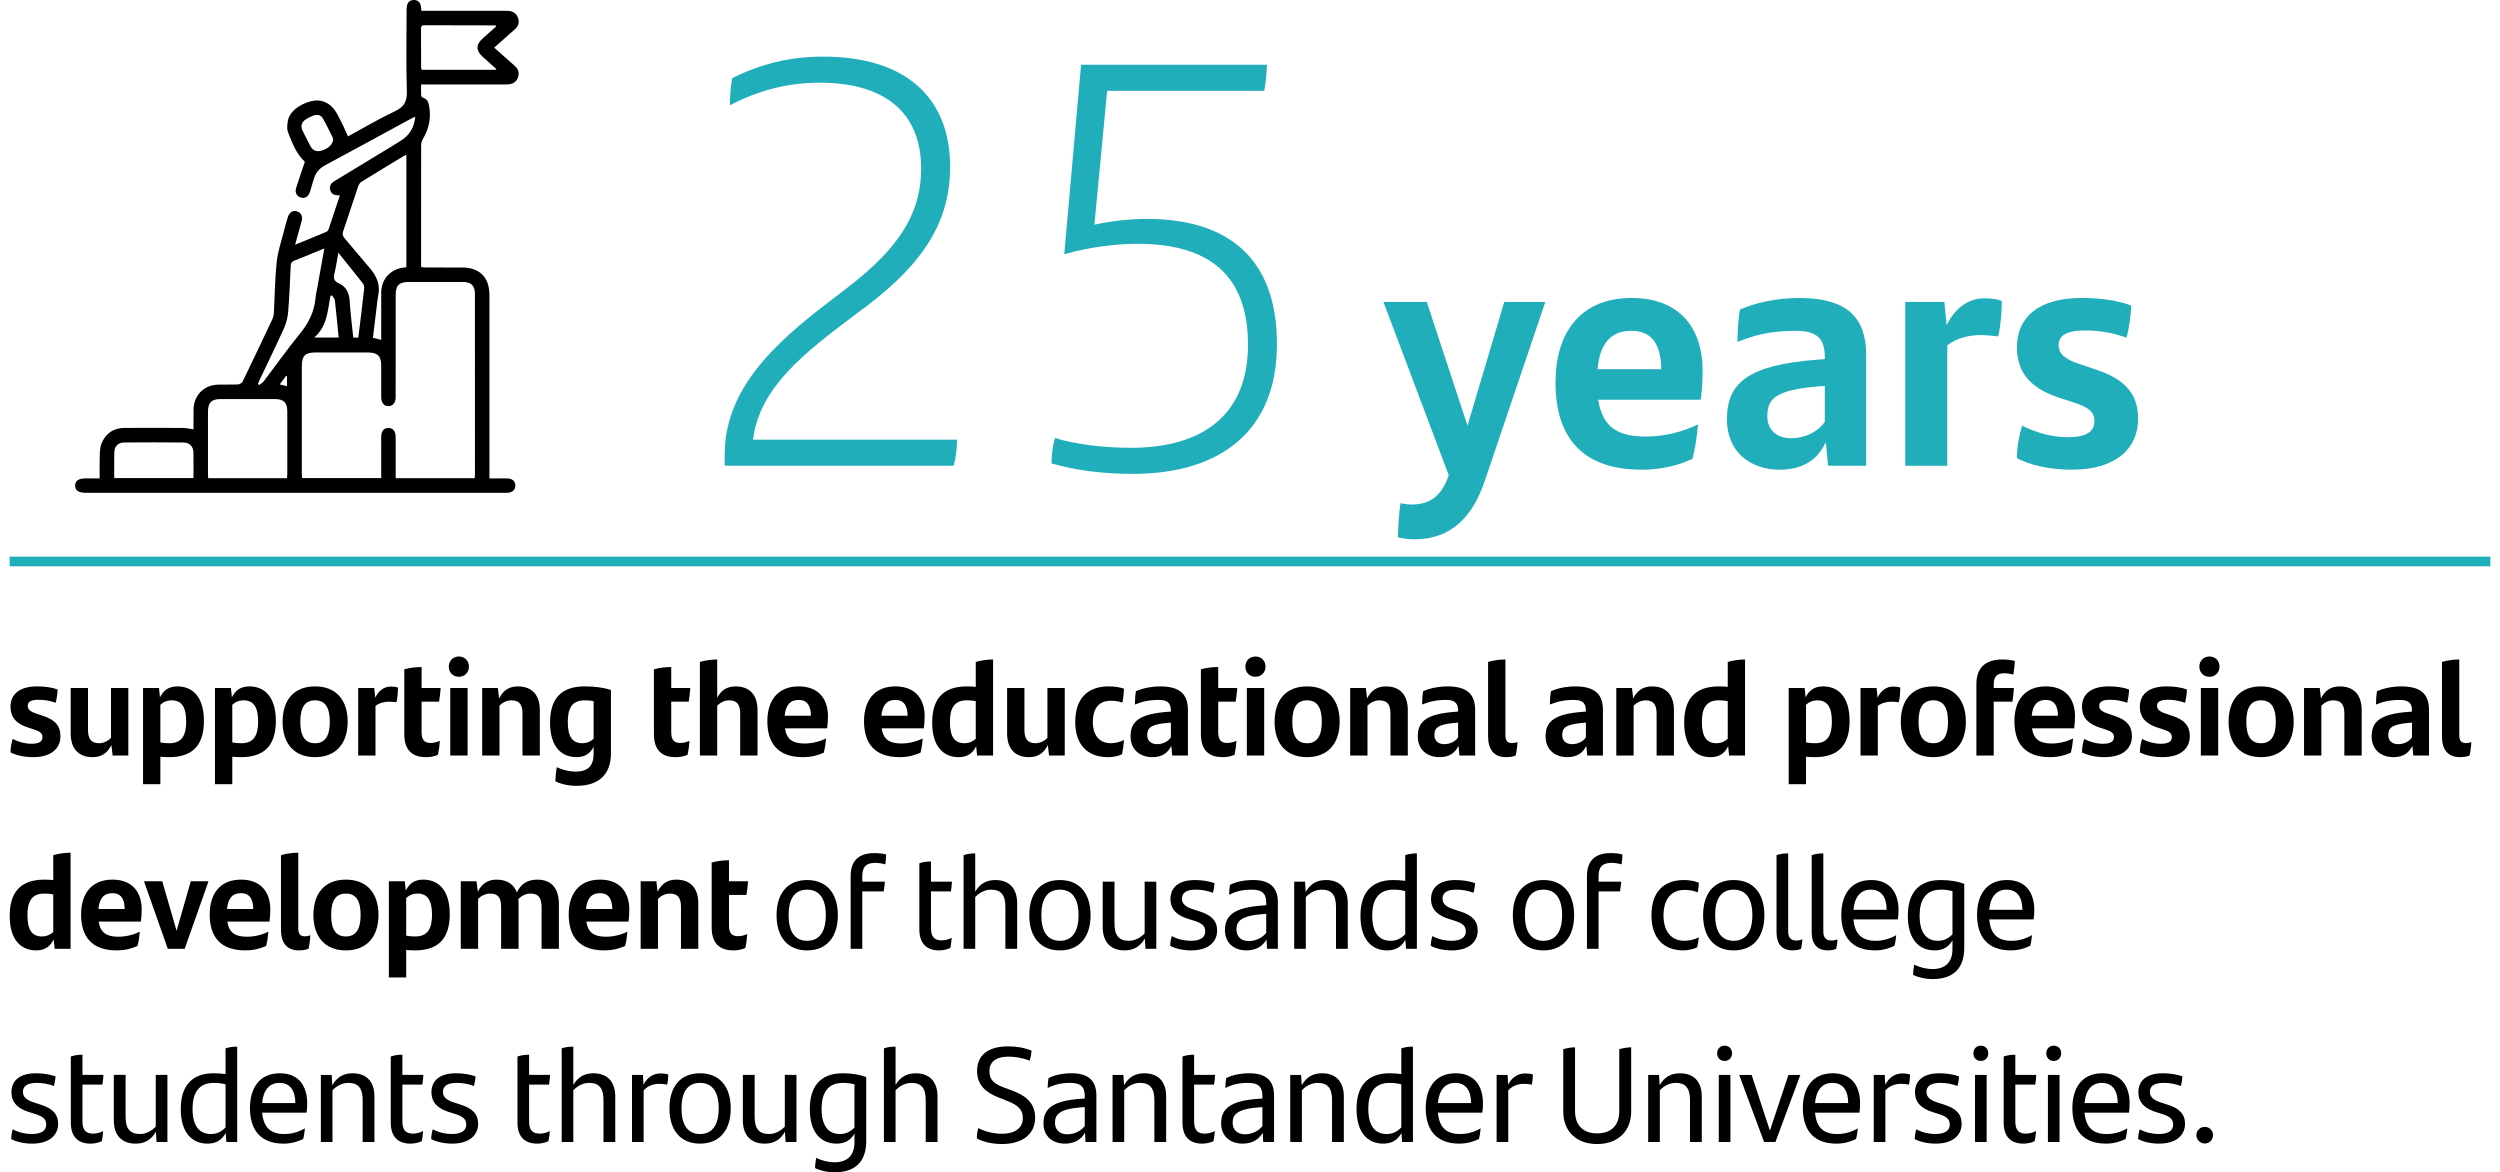 <?xml version="1.0" encoding="UTF-8"?><svg xmlns="http://www.w3.org/2000/svg" xmlns:xlink="http://www.w3.org/1999/xlink" viewBox="0 0 258.827 121.371"><defs><style>.c,.d{fill:none;}.e{fill:#21aebb;}.f{mix-blend-mode:multiply;}.g{clip-path:url(#b);}.h{isolation:isolate;}.d{stroke:#21aebb;}</style><clipPath id="b"><rect y="56.63" width="258.827" height="3" style="fill:none;"/></clipPath></defs><g style="isolation:isolate;"><g id="a"><g><path d="M99.085,45.521c0,.78-.12,1.92-.36,2.7h-23.698v-1.14c0-7.44,6.18-12.359,12.06-16.8,5.1-3.84,8.279-7.439,8.279-12.839,0-5.7-3.66-8.88-10.5-8.88-3.119,0-6.239,.72-9.299,2.34,0-.9,.06-1.86,.239-2.82,2.94-1.439,5.88-2.22,9.42-2.22,8.76,0,13.14,4.44,13.14,11.399,0,6.42-3.54,10.74-9.72,15.239-5.28,3.96-10.02,7.56-10.68,13.02h21.119Z" style="fill:#21aebb;"/><path d="M132.204,35.622c0,8.88-5.7,13.439-14.939,13.439-3.06,0-5.88-.359-8.399-1.08,0-.899,.12-1.859,.359-2.64,2.04,.66,5.101,1.02,7.86,1.02,7.38,0,12.119-3.359,12.119-10.679,0-7.2-4.02-10.44-11.459-10.44-2.04,0-4.86,.301-7.561,1.08l1.74-19.619h19.26c-.061,.78-.12,1.92-.301,2.7h-16.259l-1.32,13.859c1.68-.36,3.54-.6,5.4-.6,8.459,0,13.499,4.079,13.499,12.959Z" style="fill:#21aebb;"/></g><g><path d="M159.989,31.257l-6.256,18.494c-1.225,3.671-3.434,6.085-7.275,6.085-.477,0-1.156-.068-1.734-.204,.035-1.224,.104-2.414,.273-3.535,.305,.067,.748,.136,1.088,.136,1.732,0,3.059-.612,3.908-3.025l-6.764-17.95h4.486l4.217,12.816,3.807-12.816h4.25Z" style="fill:#21aebb;"/><path d="M176.071,41.388h-10.607c.441,2.821,2.006,3.808,4.93,3.808,1.869,0,3.705-.442,5.404-1.258-.102,1.155-.305,2.583-.576,3.569-1.463,.68-3.197,1.122-5.236,1.122-6.324,0-8.941-3.502-8.941-9.043,0-5.032,2.482-8.737,7.887-8.737,5.1,0,7.344,3.298,7.344,7.513,0,1.055-.102,2.38-.203,3.026Zm-10.676-3.162h6.596c-.033-2.414-.85-3.978-3.094-3.978-2.143,0-3.264,1.326-3.502,3.978Z" style="fill:#21aebb;"/><path d="M193.206,36.73v11.491h-3.943l-.238-2.447c-.814,1.768-2.311,2.855-4.76,2.855-3.059,0-5.473-1.836-5.473-5.235,0-3.74,2.176-5.609,9.314-6.153l.816-.068v-.204c0-1.87-.748-2.72-3.025-2.72-2.652,0-4.352,.476-6.018,1.156,0-.884,.068-2.346,.271-3.366,1.564-.68,3.74-1.189,6.119-1.189,4.896,0,6.936,1.972,6.936,5.881Zm-4.283,6.936v-3.705l-.578,.033c-4.656,.374-5.371,1.36-5.371,3.094,0,1.395,.918,2.278,2.482,2.278,1.428,0,2.754-.646,3.467-1.7Z" style="fill:#21aebb;"/><path d="M207.249,31.155c0,1.224-.137,2.686-.375,3.672-.51-.068-1.189-.136-1.904-.136-1.053,0-2.412,.306-3.365,1.054v12.477h-4.352V31.257h4.047l.236,2.413c.816-1.699,2.211-2.787,3.877-2.787,.713,0,1.326,.067,1.836,.271Z" style="fill:#21aebb;"/><path d="M208.813,47.439c0-1.224,.238-2.413,.543-3.365,1.531,.748,3.094,1.189,4.727,1.189,1.869,0,2.754-.544,2.754-1.665,0-.918-.578-1.429-2.074-1.904l-1.463-.476c-2.752-.884-4.486-2.38-4.486-5.27,0-2.992,2.107-5.1,6.697-5.1,1.869,0,3.705,.237,5.133,.782-.033,1.054-.203,2.243-.475,3.331-1.395-.476-2.688-.748-4.318-.748-2.039,0-2.721,.612-2.721,1.53,0,.884,.646,1.462,2.244,1.972l1.598,.544c3.025,.986,4.387,2.516,4.387,5.1,0,2.957-2.143,5.27-6.867,5.27-2.312,0-4.285-.477-5.678-1.19Z" style="fill:#21aebb;"/></g><g><path d="M1.088,77.899c0-.504,.099-.994,.225-1.387,.63,.309,1.274,.49,1.947,.49,.771,0,1.135-.224,1.135-.687,0-.378-.238-.588-.854-.784l-.603-.196c-1.135-.364-1.85-.98-1.85-2.171,0-1.232,.869-2.102,2.76-2.102,.771,0,1.527,.099,2.115,.322-.014,.435-.084,.925-.196,1.373-.574-.196-1.106-.309-1.778-.309-.841,0-1.121,.253-1.121,.631,0,.364,.267,.603,.925,.812l.658,.224c1.247,.406,1.807,1.037,1.807,2.102,0,1.219-.882,2.171-2.829,2.171-.953,0-1.765-.196-2.34-.49Z"/><path d="M13.286,71.231v6.99h-1.625l-.126-1.078c-.406,.798-.995,1.246-1.947,1.246-1.583,0-2.27-1.022-2.27-2.451v-4.707h1.793v4.314c0,.925,.295,1.401,1.148,1.401,.533,0,.967-.28,1.233-.547v-5.169h1.793Z"/><path d="M21.112,74.635c0,2.283-.967,3.754-3.586,3.754-.322,0-.631-.014-.925-.042v2.844h-1.793v-9.96h1.653l.098,.967c.351-.714,.896-1.135,1.807-1.135,1.583,0,2.746,1.093,2.746,3.572Zm-1.835,.07c0-1.527-.49-2.199-1.499-2.199-.49,0-.883,.182-1.177,.462v3.895c.267,.056,.561,.084,.938,.084,1.316,0,1.737-.854,1.737-2.241Z"/><path d="M28.56,74.635c0,2.283-.967,3.754-3.586,3.754-.322,0-.631-.014-.925-.042v2.844h-1.793v-9.96h1.653l.098,.967c.351-.714,.896-1.135,1.807-1.135,1.583,0,2.746,1.093,2.746,3.572Zm-1.835,.07c0-1.527-.49-2.199-1.499-2.199-.49,0-.883,.182-1.177,.462v3.895c.267,.056,.561,.084,.938,.084,1.316,0,1.737-.854,1.737-2.241Z"/><path d="M29.256,74.733c0-2.297,1.205-3.67,3.362-3.67s3.376,1.373,3.376,3.67c0,2.27-1.247,3.656-3.376,3.656-2.144,0-3.362-1.387-3.362-3.656Zm4.889,0c0-1.484-.476-2.227-1.526-2.227s-1.527,.729-1.527,2.227c0,1.485,.49,2.214,1.527,2.214,1.022,0,1.526-.743,1.526-2.214Z"/><path d="M41.2,71.189c0,.505-.056,1.107-.154,1.514-.21-.028-.49-.057-.784-.057-.435,0-.994,.126-1.387,.435v5.141h-1.793v-6.99h1.667l.098,.995c.337-.7,.911-1.148,1.597-1.148,.295,0,.547,.027,.757,.111Z"/><path d="M44.573,76.919c.322,0,.687-.084,.967-.224-.028,.49-.099,.994-.196,1.442-.393,.182-.784,.252-1.247,.252-1.442,0-2.241-.756-2.241-2.381v-6.71c.589-.168,1.177-.238,1.793-.238v2.171h1.976c-.042,.49-.084,.911-.168,1.415h-1.808v3.166c0,.771,.28,1.106,.925,1.106Z"/><path d="M46.462,69.018c0-.616,.448-1.051,1.051-1.051,.588,0,1.036,.435,1.036,1.051,0,.603-.448,1.051-1.036,1.051-.603,0-1.051-.435-1.051-1.051Zm.154,2.213h1.793v6.99h-1.793v-6.99Z"/><path d="M55.887,73.514v4.707h-1.793v-4.314c0-.925-.294-1.4-1.148-1.4-.532,0-.966,.28-1.232,.546v5.169h-1.793v-6.99h1.625l.126,1.079c.406-.799,.994-1.247,1.947-1.247,1.583,0,2.269,1.022,2.269,2.451Z"/><path d="M63.251,71.427v6.569c0,2.172-1.247,3.362-3.558,3.362-.799,0-1.611-.168-2.199-.477,.014-.448,.07-1.022,.154-1.456,.588,.294,1.33,.462,1.933,.462,1.345,0,1.877-.658,1.877-1.849v-.715c-.351,.672-.883,1.064-1.765,1.064-1.583,0-2.746-1.093-2.746-3.572,0-2.283,.967-3.754,3.586-3.754,1.051,0,1.947,.126,2.718,.364Zm-1.793,5.057v-3.894c-.266-.057-.561-.084-.938-.084-1.316,0-1.737,.854-1.737,2.241,0,1.526,.49,2.199,1.499,2.199,.49,0,.883-.183,1.177-.463Z"/><path d="M70.417,76.919c.322,0,.687-.084,.967-.224-.028,.49-.099,.994-.196,1.442-.393,.182-.784,.252-1.247,.252-1.442,0-2.241-.756-2.241-2.381v-6.71c.589-.168,1.177-.238,1.793-.238v2.171h1.976c-.042,.49-.084,.911-.168,1.415h-1.808v3.166c0,.771,.28,1.106,.925,1.106Z"/><path d="M78.426,73.514v4.707h-1.793v-4.314c0-.925-.294-1.4-1.148-1.4-.532,0-.966,.28-1.232,.546v5.169h-1.793v-9.693c.561-.168,1.19-.252,1.793-.252v3.964c.393-.756,.98-1.177,1.905-1.177,1.583,0,2.269,1.022,2.269,2.451Z"/><path d="M85.636,75.406h-4.37c.182,1.162,.826,1.568,2.031,1.568,.771,0,1.526-.182,2.228-.518-.042,.476-.127,1.064-.238,1.471-.603,.28-1.317,.462-2.157,.462-2.605,0-3.685-1.442-3.685-3.726,0-2.073,1.022-3.601,3.25-3.601,2.102,0,3.025,1.359,3.025,3.096,0,.435-.042,.98-.084,1.247Zm-4.398-1.303h2.718c-.014-.994-.351-1.639-1.274-1.639-.883,0-1.345,.546-1.443,1.639Z"/><path d="M95.646,75.406h-4.37c.182,1.162,.826,1.568,2.031,1.568,.771,0,1.526-.182,2.228-.518-.042,.476-.127,1.064-.238,1.471-.603,.28-1.317,.462-2.157,.462-2.605,0-3.685-1.442-3.685-3.726,0-2.073,1.022-3.601,3.25-3.601,2.102,0,3.025,1.359,3.025,3.096,0,.435-.042,.98-.084,1.247Zm-4.398-1.303h2.718c-.014-.994-.351-1.639-1.274-1.639-.883,0-1.345,.546-1.443,1.639Z"/><path d="M102.814,68.276v9.945h-1.652l-.099-.967c-.351,.715-.896,1.135-1.807,1.135-1.583,0-2.746-1.093-2.746-3.572,0-2.283,.967-3.754,3.586-3.754,.322,0,.631,.015,.925,.042v-2.577c.588-.168,1.219-.252,1.793-.252Zm-1.793,8.208v-3.894c-.266-.057-.561-.084-.938-.084-1.316,0-1.737,.854-1.737,2.241,0,1.526,.49,2.199,1.499,2.199,.49,0,.883-.183,1.177-.463Z"/><path d="M110.234,71.231v6.99h-1.625l-.126-1.078c-.406,.798-.995,1.246-1.947,1.246-1.583,0-2.27-1.022-2.27-2.451v-4.707h1.793v4.314c0,.925,.294,1.401,1.148,1.401,.533,0,.967-.28,1.233-.547v-5.169h1.793Z"/><path d="M111.322,74.748c0-2.535,1.373-3.685,3.446-3.685,.687,0,1.204,.099,1.597,.238-.014,.49-.084,1.079-.168,1.443-.393-.141-.757-.196-1.177-.196-1.232,0-1.877,.756-1.877,2.199,0,1.442,.729,2.199,1.863,2.199,.462,0,.966-.126,1.358-.337-.028,.463-.098,.995-.196,1.472-.35,.195-.924,.308-1.456,.308-2.046,0-3.391-1.204-3.391-3.642Z"/><path d="M122.987,73.487v4.734h-1.624l-.099-1.009c-.336,.729-.952,1.177-1.961,1.177-1.261,0-2.255-.756-2.255-2.157,0-1.541,.896-2.312,3.838-2.535l.336-.028v-.084c0-.771-.308-1.12-1.246-1.12-1.093,0-1.793,.196-2.479,.476,0-.364,.027-.966,.111-1.387,.645-.279,1.541-.49,2.521-.49,2.018,0,2.857,.812,2.857,2.424Zm-1.765,2.857v-1.527l-.238,.015c-1.919,.154-2.213,.561-2.213,1.274,0,.574,.378,.938,1.022,.938,.589,0,1.135-.266,1.429-.7Z"/><path d="M127.046,76.919c.322,0,.687-.084,.967-.224-.028,.49-.099,.994-.196,1.442-.393,.182-.784,.252-1.247,.252-1.442,0-2.241-.756-2.241-2.381v-6.71c.589-.168,1.177-.238,1.793-.238v2.171h1.976c-.042,.49-.084,.911-.168,1.415h-1.808v3.166c0,.771,.28,1.106,.925,1.106Z"/><path d="M128.934,69.018c0-.616,.448-1.051,1.051-1.051,.588,0,1.036,.435,1.036,1.051,0,.603-.448,1.051-1.036,1.051-.603,0-1.051-.435-1.051-1.051Zm.154,2.213h1.793v6.99h-1.793v-6.99Z"/><path d="M131.958,74.733c0-2.297,1.205-3.67,3.363-3.67,2.156,0,3.375,1.373,3.375,3.67,0,2.27-1.246,3.656-3.375,3.656-2.144,0-3.363-1.387-3.363-3.656Zm4.888,0c0-1.484-.475-2.227-1.525-2.227s-1.527,.729-1.527,2.227c0,1.485,.49,2.214,1.527,2.214,1.021,0,1.525-.743,1.525-2.214Z"/><path d="M145.75,73.514v4.707h-1.793v-4.314c0-.925-.293-1.4-1.148-1.4-.531,0-.965,.28-1.232,.546v5.169h-1.793v-6.99h1.625l.127,1.079c.406-.799,.994-1.247,1.947-1.247,1.582,0,2.268,1.022,2.268,2.451Z"/><path d="M152.723,73.487v4.734h-1.625l-.098-1.009c-.336,.729-.953,1.177-1.961,1.177-1.262,0-2.256-.756-2.256-2.157,0-1.541,.896-2.312,3.838-2.535l.336-.028v-.084c0-.771-.307-1.12-1.246-1.12-1.092,0-1.793,.196-2.479,.476,0-.364,.027-.966,.111-1.387,.645-.279,1.541-.49,2.521-.49,2.018,0,2.857,.812,2.857,2.424Zm-1.766,2.857v-1.527l-.238,.015c-1.918,.154-2.213,.561-2.213,1.274,0,.574,.379,.938,1.023,.938,.588,0,1.135-.266,1.428-.7Z"/><path d="M154.063,76.232v-7.704c.59-.168,1.205-.252,1.793-.252v7.858c0,.504,.184,.798,.674,.798,.223,0,.42-.042,.574-.111-.014,.42-.084,.98-.184,1.4-.266,.112-.629,.168-1.008,.168-1.232,0-1.85-.771-1.85-2.157Z"/><path d="M165.952,73.487v4.734h-1.623l-.1-1.009c-.336,.729-.951,1.177-1.961,1.177-1.26,0-2.254-.756-2.254-2.157,0-1.541,.896-2.312,3.838-2.535l.336-.028v-.084c0-.771-.309-1.12-1.246-1.12-1.094,0-1.793,.196-2.48,.476,0-.364,.027-.966,.111-1.387,.645-.279,1.541-.49,2.521-.49,2.018,0,2.857,.812,2.857,2.424Zm-1.764,2.857v-1.527l-.238,.015c-1.92,.154-2.213,.561-2.213,1.274,0,.574,.377,.938,1.021,.938,.59,0,1.135-.266,1.43-.7Z"/><path d="M173.303,73.514v4.707h-1.793v-4.314c0-.925-.295-1.4-1.148-1.4-.533,0-.967,.28-1.232,.546v5.169h-1.793v-6.99h1.625l.125,1.079c.406-.799,.994-1.247,1.947-1.247,1.584,0,2.27,1.022,2.27,2.451Z"/><path d="M180.667,68.276v9.945h-1.652l-.098-.967c-.35,.715-.896,1.135-1.807,1.135-1.584,0-2.746-1.093-2.746-3.572,0-2.283,.967-3.754,3.586-3.754,.322,0,.631,.015,.924,.042v-2.577c.59-.168,1.219-.252,1.793-.252Zm-1.793,8.208v-3.894c-.266-.057-.561-.084-.938-.084-1.316,0-1.738,.854-1.738,2.241,0,1.526,.49,2.199,1.5,2.199,.49,0,.883-.183,1.176-.463Z"/><path d="M191.489,74.635c0,2.283-.967,3.754-3.586,3.754-.322,0-.631-.014-.924-.042v2.844h-1.793v-9.96h1.652l.098,.967c.352-.714,.896-1.135,1.807-1.135,1.584,0,2.746,1.093,2.746,3.572Zm-1.834,.07c0-1.527-.49-2.199-1.5-2.199-.49,0-.883,.182-1.176,.462v3.895c.266,.056,.561,.084,.938,.084,1.316,0,1.738-.854,1.738-2.241Z"/><path d="M196.737,71.189c0,.505-.055,1.107-.154,1.514-.209-.028-.49-.057-.783-.057-.436,0-.994,.126-1.387,.435v5.141h-1.793v-6.99h1.666l.098,.995c.338-.7,.912-1.148,1.598-1.148,.295,0,.547,.027,.756,.111Z"/><path d="M196.79,74.733c0-2.297,1.205-3.67,3.363-3.67,2.156,0,3.375,1.373,3.375,3.67,0,2.27-1.246,3.656-3.375,3.656-2.145,0-3.363-1.387-3.363-3.656Zm4.889,0c0-1.484-.475-2.227-1.525-2.227s-1.527,.729-1.527,2.227c0,1.485,.49,2.214,1.527,2.214,1.021,0,1.525-.743,1.525-2.214Z"/><path d="M206.411,71.231h2.086c-.027,.448-.068,.967-.154,1.415h-1.932v5.575h-1.793v-7.396c0-1.624,.854-2.549,2.717-2.549,.463,0,.896,.056,1.262,.154-.016,.476-.084,.994-.154,1.4-.295-.07-.631-.126-.953-.126-.77,0-1.078,.364-1.078,1.148v.378Z"/><path d="M214.743,75.406h-4.371c.184,1.162,.826,1.568,2.031,1.568,.771,0,1.527-.182,2.229-.518-.043,.476-.127,1.064-.238,1.471-.604,.28-1.318,.462-2.158,.462-2.605,0-3.684-1.442-3.684-3.726,0-2.073,1.021-3.601,3.25-3.601,2.102,0,3.025,1.359,3.025,3.096,0,.435-.043,.98-.084,1.247Zm-4.398-1.303h2.717c-.014-.994-.35-1.639-1.273-1.639-.883,0-1.346,.546-1.443,1.639Z"/><path d="M215.551,77.899c0-.504,.098-.994,.225-1.387,.629,.309,1.273,.49,1.947,.49,.77,0,1.135-.224,1.135-.687,0-.378-.238-.588-.855-.784l-.602-.196c-1.135-.364-1.85-.98-1.85-2.171,0-1.232,.869-2.102,2.76-2.102,.77,0,1.527,.099,2.115,.322-.014,.435-.084,.925-.197,1.373-.574-.196-1.105-.309-1.777-.309-.842,0-1.121,.253-1.121,.631,0,.364,.266,.603,.924,.812l.658,.224c1.248,.406,1.807,1.037,1.807,2.102,0,1.219-.881,2.171-2.828,2.171-.953,0-1.766-.196-2.34-.49Z"/><path d="M221.542,77.899c0-.504,.1-.994,.225-1.387,.631,.309,1.275,.49,1.947,.49,.771,0,1.135-.224,1.135-.687,0-.378-.238-.588-.854-.784l-.604-.196c-1.135-.364-1.85-.98-1.85-2.171,0-1.232,.869-2.102,2.76-2.102,.771,0,1.527,.099,2.115,.322-.014,.435-.084,.925-.195,1.373-.574-.196-1.107-.309-1.779-.309-.84,0-1.121,.253-1.121,.631,0,.364,.268,.603,.926,.812l.658,.224c1.246,.406,1.807,1.037,1.807,2.102,0,1.219-.883,2.171-2.83,2.171-.953,0-1.764-.196-2.34-.49Z"/><path d="M227.702,69.018c0-.616,.449-1.051,1.051-1.051,.588,0,1.037,.435,1.037,1.051,0,.603-.449,1.051-1.037,1.051-.602,0-1.051-.435-1.051-1.051Zm.154,2.213h1.793v6.99h-1.793v-6.99Z"/><path d="M230.727,74.733c0-2.297,1.205-3.67,3.361-3.67,2.158,0,3.377,1.373,3.377,3.67,0,2.27-1.248,3.656-3.377,3.656-2.143,0-3.361-1.387-3.361-3.656Zm4.889,0c0-1.484-.477-2.227-1.527-2.227s-1.527,.729-1.527,2.227c0,1.485,.49,2.214,1.527,2.214,1.023,0,1.527-.743,1.527-2.214Z"/><path d="M244.506,73.514v4.707h-1.793v-4.314c0-.925-.295-1.4-1.148-1.4-.533,0-.967,.28-1.232,.546v5.169h-1.793v-6.99h1.625l.125,1.079c.406-.799,.994-1.247,1.947-1.247,1.584,0,2.27,1.022,2.27,2.451Z"/><path d="M251.477,73.487v4.734h-1.623l-.1-1.009c-.336,.729-.951,1.177-1.961,1.177-1.26,0-2.254-.756-2.254-2.157,0-1.541,.896-2.312,3.838-2.535l.336-.028v-.084c0-.771-.309-1.12-1.246-1.12-1.094,0-1.793,.196-2.48,.476,0-.364,.027-.966,.111-1.387,.645-.279,1.541-.49,2.521-.49,2.018,0,2.857,.812,2.857,2.424Zm-1.764,2.857v-1.527l-.238,.015c-1.92,.154-2.213,.561-2.213,1.274,0,.574,.377,.938,1.021,.938,.59,0,1.135-.266,1.43-.7Z"/><path d="M252.819,76.232v-7.704c.588-.168,1.205-.252,1.793-.252v7.858c0,.504,.182,.798,.672,.798,.225,0,.42-.042,.574-.111-.014,.42-.084,.98-.182,1.4-.266,.112-.631,.168-1.008,.168-1.234,0-1.85-.771-1.85-2.157Z"/></g><g><path d="M7.308,88.282v9.945h-1.653l-.098-.967c-.35,.715-.896,1.135-1.807,1.135-1.583,0-2.746-1.093-2.746-3.572,0-2.283,.967-3.754,3.586-3.754,.322,0,.631,.015,.925,.042v-2.577c.589-.168,1.219-.252,1.793-.252Zm-1.793,8.208v-3.894c-.266-.057-.561-.084-.938-.084-1.316,0-1.737,.854-1.737,2.241,0,1.526,.49,2.199,1.499,2.199,.49,0,.883-.183,1.177-.463Z"/><path d="M14.587,95.412h-4.37c.182,1.162,.826,1.568,2.031,1.568,.771,0,1.526-.182,2.228-.518-.042,.476-.127,1.064-.238,1.471-.603,.28-1.317,.462-2.157,.462-2.605,0-3.685-1.442-3.685-3.726,0-2.073,1.022-3.601,3.25-3.601,2.102,0,3.025,1.359,3.025,3.096,0,.435-.042,.98-.084,1.247Zm-4.398-1.303h2.718c-.014-.994-.351-1.639-1.274-1.639-.883,0-1.345,.546-1.443,1.639Z"/><path d="M21.588,91.237l-2.466,6.99h-1.751l-2.465-6.99h1.891l1.485,5.127,1.471-5.127h1.835Z"/><path d="M27.901,95.412h-4.37c.182,1.162,.826,1.568,2.031,1.568,.771,0,1.526-.182,2.228-.518-.042,.476-.127,1.064-.238,1.471-.603,.28-1.317,.462-2.157,.462-2.605,0-3.685-1.442-3.685-3.726,0-2.073,1.022-3.601,3.25-3.601,2.102,0,3.025,1.359,3.025,3.096,0,.435-.042,.98-.084,1.247Zm-4.398-1.303h2.718c-.014-.994-.351-1.639-1.274-1.639-.883,0-1.345,.546-1.443,1.639Z"/><path d="M29.088,96.238v-7.704c.589-.168,1.205-.252,1.793-.252v7.858c0,.504,.183,.798,.673,.798,.224,0,.42-.042,.574-.111-.014,.42-.084,.98-.183,1.4-.266,.112-.63,.168-1.008,.168-1.233,0-1.85-.771-1.85-2.157Z"/><path d="M32.447,94.739c0-2.297,1.205-3.67,3.362-3.67s3.376,1.373,3.376,3.67c0,2.27-1.247,3.656-3.376,3.656-2.144,0-3.362-1.387-3.362-3.656Zm4.889,0c0-1.484-.476-2.227-1.526-2.227s-1.527,.729-1.527,2.227c0,1.485,.49,2.214,1.527,2.214,1.022,0,1.526-.743,1.526-2.214Z"/><path d="M46.563,94.641c0,2.283-.967,3.754-3.586,3.754-.322,0-.631-.014-.925-.042v2.844h-1.793v-9.96h1.653l.098,.967c.351-.714,.896-1.135,1.807-1.135,1.583,0,2.746,1.093,2.746,3.572Zm-1.835,.07c0-1.527-.49-2.199-1.499-2.199-.49,0-.883,.182-1.177,.462v3.895c.267,.056,.561,.084,.938,.084,1.316,0,1.737-.854,1.737-2.241Z"/><path d="M57.863,93.59v4.637h-1.793v-4.301c0-.924-.28-1.414-1.148-1.414-.49,0-.938,.238-1.261,.574,.014,.14,.028,.28,.028,.434v4.707h-1.808v-4.314c0-.925-.279-1.4-1.134-1.4-.547,0-.98,.28-1.247,.546v5.169h-1.793v-6.99h1.625l.14,1.093c.393-.812,.98-1.261,1.947-1.261,1.121,0,1.793,.519,2.087,1.317,.435-.841,1.022-1.317,2.13-1.317,1.568,0,2.227,1.037,2.227,2.521Z"/><path d="M65.07,95.412h-4.37c.183,1.162,.826,1.568,2.031,1.568,.771,0,1.526-.182,2.228-.518-.043,.476-.127,1.064-.238,1.471-.603,.28-1.317,.462-2.157,.462-2.605,0-3.685-1.442-3.685-3.726,0-2.073,1.022-3.601,3.25-3.601,2.102,0,3.025,1.359,3.025,3.096,0,.435-.042,.98-.084,1.247Zm-4.398-1.303h2.718c-.014-.994-.351-1.639-1.274-1.639-.883,0-1.345,.546-1.443,1.639Z"/><path d="M72.295,93.52v4.707h-1.793v-4.314c0-.925-.294-1.4-1.148-1.4-.532,0-.966,.28-1.232,.546v5.169h-1.793v-6.99h1.625l.126,1.079c.406-.799,.994-1.247,1.947-1.247,1.583,0,2.269,1.022,2.269,2.451Z"/><path d="M76.396,96.924c.322,0,.687-.084,.967-.224-.028,.49-.099,.994-.196,1.442-.393,.182-.784,.252-1.247,.252-1.442,0-2.241-.756-2.241-2.381v-6.71c.589-.168,1.177-.238,1.793-.238v2.171h1.976c-.042,.49-.084,.911-.168,1.415h-1.808v3.166c0,.771,.28,1.106,.925,1.106Z"/></g><g><path d="M80.397,94.754c0-2.241,1.121-3.643,3.166-3.643s3.18,1.401,3.18,3.643c0,2.255-1.162,3.642-3.18,3.642-2.017,0-3.166-1.387-3.166-3.642Zm5.1,0c0-1.653-.617-2.647-1.934-2.647s-1.919,.98-1.919,2.647c0,1.681,.63,2.647,1.919,2.647s1.934-.967,1.934-2.647Z"/><path d="M89.274,90.733v.547h2.34c-.028,.308-.057,.7-.126,1.008h-2.214v5.939h-1.204v-7.522c0-1.582,.826-2.381,2.451-2.381,.462,0,.868,.042,1.219,.14,0,.364-.042,.715-.084,1.023-.294-.085-.7-.154-1.037-.154-.994,0-1.345,.448-1.345,1.4Z"/><path d="M97.493,97.359c.35,0,.729-.099,1.036-.267-.027,.393-.07,.715-.14,1.051-.378,.168-.771,.252-1.177,.252-1.205,0-2.031-.645-2.031-2.171v-6.85c.393-.141,.799-.183,1.205-.183v2.088h2.171c-.014,.363-.056,.672-.112,1.008h-2.059v3.811c0,.91,.364,1.261,1.106,1.261Z"/><path d="M105.307,93.506v4.721h-1.219v-4.343c0-1.204-.435-1.778-1.484-1.778-.701,0-1.275,.378-1.64,.771v5.351h-1.204v-9.693c.378-.14,.812-.182,1.204-.182v3.964c.477-.799,1.121-1.205,2.088-1.205,1.498,0,2.255,.938,2.255,2.396Z"/><path d="M106.562,94.754c0-2.241,1.121-3.643,3.166-3.643s3.18,1.401,3.18,3.643c0,2.255-1.162,3.642-3.18,3.642-2.017,0-3.166-1.387-3.166-3.642Zm5.1,0c0-1.653-.617-2.647-1.934-2.647s-1.919,.98-1.919,2.647c0,1.681,.63,2.647,1.919,2.647s1.934-.967,1.934-2.647Z"/><path d="M119.712,91.28v6.947h-1.12l-.07-1.064c-.477,.826-1.135,1.232-2.102,1.232-1.498,0-2.255-.938-2.255-2.396v-4.72h1.219v4.342c0,1.205,.435,1.779,1.484,1.779,.701,0,1.275-.379,1.64-.771v-5.351h1.204Z"/><path d="M121.15,97.919c.014-.406,.07-.7,.168-1.008,.589,.336,1.359,.49,1.947,.49,.994,0,1.513-.337,1.513-.967,0-.574-.322-.841-1.135-1.106l-.63-.196c-1.037-.322-1.835-.896-1.835-2.059,0-1.219,.882-1.962,2.535-1.962,.729,0,1.442,.112,2.031,.322-.028,.322-.07,.645-.168,.995-.574-.21-1.121-.322-1.793-.322-.953,0-1.415,.336-1.415,.924,0,.533,.364,.869,1.19,1.121l.645,.21c1.205,.378,1.807,.967,1.807,1.976,0,1.19-.924,2.059-2.689,2.059-.826,0-1.639-.182-2.171-.477Z"/><path d="M132.298,93.409v4.818h-1.121l-.056-.967c-.364,.658-1.022,1.135-2.073,1.135-1.289,0-2.228-.756-2.228-2.101,0-1.527,.953-2.354,3.965-2.55l.308-.014v-.267c0-.967-.434-1.358-1.499-1.358-1.064,0-1.723,.224-2.339,.532,0-.28,.028-.7,.084-1.022,.574-.294,1.373-.505,2.409-.505,1.751,0,2.55,.799,2.55,2.298Zm-1.205,3.165v-1.961l-.252,.015c-2.339,.168-2.829,.729-2.829,1.597,0,.714,.448,1.204,1.274,1.204,.757,0,1.429-.364,1.807-.854Z"/><path d="M139.536,93.506v4.721h-1.219v-4.343c0-1.204-.434-1.778-1.484-1.778-.701,0-1.275,.378-1.639,.771v5.351h-1.205v-6.947h1.121l.07,1.064c.477-.827,1.135-1.233,2.102-1.233,1.498,0,2.254,.938,2.254,2.396Z"/><path d="M146.69,88.352v9.875h-1.121l-.07-.925c-.377,.673-.938,1.093-1.877,1.093-1.639,0-2.773-1.162-2.773-3.586,0-2.255,1.023-3.698,3.404-3.698,.447,0,.854,.028,1.232,.084v-2.661c.393-.14,.812-.182,1.205-.182Zm-1.205,8.362v-4.454c-.35-.099-.729-.154-1.219-.154-1.611,0-2.199,1.12-2.199,2.675,0,1.751,.672,2.62,1.904,2.62,.631,0,1.121-.267,1.514-.687Z"/><path d="M148.127,97.919c.016-.406,.07-.7,.168-1.008,.59,.336,1.359,.49,1.947,.49,.994,0,1.514-.337,1.514-.967,0-.574-.322-.841-1.135-1.106l-.631-.196c-1.037-.322-1.834-.896-1.834-2.059,0-1.219,.883-1.962,2.535-1.962,.729,0,1.441,.112,2.031,.322-.029,.322-.07,.645-.168,.995-.574-.21-1.121-.322-1.793-.322-.953,0-1.416,.336-1.416,.924,0,.533,.365,.869,1.191,1.121l.645,.21c1.205,.378,1.807,.967,1.807,1.976,0,1.19-.924,2.059-2.689,2.059-.826,0-1.639-.182-2.172-.477Z"/><path d="M156.625,94.754c0-2.241,1.121-3.643,3.166-3.643s3.18,1.401,3.18,3.643c0,2.255-1.162,3.642-3.18,3.642-2.016,0-3.166-1.387-3.166-3.642Zm5.1,0c0-1.653-.617-2.647-1.934-2.647s-1.918,.98-1.918,2.647c0,1.681,.629,2.647,1.918,2.647s1.934-.967,1.934-2.647Z"/><path d="M165.502,90.733v.547h2.34c-.027,.308-.057,.7-.125,1.008h-2.215v5.939h-1.203v-7.522c0-1.582,.826-2.381,2.451-2.381,.461,0,.867,.042,1.219,.14,0,.364-.043,.715-.084,1.023-.295-.085-.701-.154-1.037-.154-.994,0-1.346,.448-1.346,1.4Z"/><path d="M170.975,94.754c0-2.521,1.373-3.643,3.363-3.643,.574,0,1.105,.099,1.541,.28,0,.309-.057,.742-.113,.995-.461-.183-.896-.253-1.357-.253-1.387,0-2.186,.967-2.186,2.647,0,1.64,.799,2.62,2.156,2.62,.477,0,1.064-.126,1.5-.364-.029,.28-.084,.672-.168,1.036-.352,.196-.967,.322-1.443,.322-1.947,0-3.293-1.177-3.293-3.642Z"/><path d="M176.323,94.754c0-2.241,1.121-3.643,3.166-3.643s3.18,1.401,3.18,3.643c0,2.255-1.162,3.642-3.18,3.642-2.016,0-3.166-1.387-3.166-3.642Zm5.1,0c0-1.653-.617-2.647-1.934-2.647s-1.918,.98-1.918,2.647c0,1.681,.629,2.647,1.918,2.647s1.934-.967,1.934-2.647Z"/><path d="M183.926,96.518v-7.984c.393-.14,.826-.182,1.205-.182v8.068c0,.644,.266,.952,.826,.952,.252,0,.461-.042,.645-.126-.016,.322-.07,.687-.141,.994-.252,.099-.547,.154-.883,.154-1.037,0-1.652-.616-1.652-1.877Z"/><path d="M187.565,96.518v-7.984c.393-.14,.826-.182,1.205-.182v8.068c0,.644,.266,.952,.826,.952,.252,0,.463-.042,.645-.126-.014,.322-.07,.687-.141,.994-.252,.099-.545,.154-.881,.154-1.037,0-1.654-.616-1.654-1.877Z"/><path d="M196.487,95.187h-4.596c.141,1.598,.939,2.214,2.299,2.214,.713,0,1.441-.183,2.129-.589-.029,.337-.098,.812-.182,1.106-.547,.267-1.234,.477-2.018,.477-2.396,0-3.488-1.415-3.488-3.684,0-2.018,.938-3.601,3.096-3.601,1.918,0,2.83,1.275,2.83,3.124,0,.309-.029,.757-.07,.952Zm-4.596-.994h3.434c0-1.219-.49-2.087-1.641-2.087-1.064,0-1.68,.771-1.793,2.087Z"/><path d="M203.36,91.504v6.626c0,2.017-1.021,3.235-3.277,3.235-.699,0-1.4-.14-2.018-.435,0-.322,.057-.742,.113-1.064,.602,.309,1.33,.463,1.877,.463,1.357,0,2.086-.715,2.086-2.073v-.896c-.377,.644-.938,1.036-1.848,1.036-1.639,0-2.773-1.162-2.773-3.586,0-2.255,1.021-3.698,3.402-3.698,.98,0,1.766,.141,2.438,.393Zm-1.219,5.225v-4.468c-.336-.099-.713-.154-1.203-.154-1.611,0-2.199,1.12-2.199,2.675,0,1.751,.672,2.62,1.904,2.62,.631,0,1.107-.267,1.498-.673Z"/><path d="M210.542,95.187h-4.594c.141,1.598,.938,2.214,2.297,2.214,.715,0,1.443-.183,2.129-.589-.027,.337-.098,.812-.182,1.106-.547,.267-1.232,.477-2.018,.477-2.395,0-3.488-1.415-3.488-3.684,0-2.018,.939-3.601,3.096-3.601,1.92,0,2.83,1.275,2.83,3.124,0,.309-.027,.757-.07,.952Zm-4.594-.994h3.432c0-1.219-.49-2.087-1.639-2.087-1.064,0-1.682,.771-1.793,2.087Z"/></g><g><path d="M1.158,117.924c.014-.406,.07-.7,.168-1.008,.589,.336,1.359,.49,1.947,.49,.994,0,1.513-.337,1.513-.967,0-.574-.322-.841-1.135-1.106l-.63-.196c-1.037-.322-1.835-.896-1.835-2.059,0-1.219,.882-1.962,2.535-1.962,.729,0,1.442,.112,2.031,.322-.028,.322-.07,.645-.168,.995-.574-.21-1.121-.322-1.793-.322-.953,0-1.415,.336-1.415,.924,0,.533,.364,.869,1.19,1.121l.645,.21c1.205,.378,1.807,.967,1.807,1.976,0,1.19-.924,2.059-2.689,2.059-.826,0-1.639-.182-2.171-.477Z"/><path d="M9.644,117.365c.35,0,.729-.099,1.036-.267-.027,.393-.07,.715-.14,1.051-.378,.168-.771,.252-1.177,.252-1.205,0-2.031-.645-2.031-2.171v-6.85c.393-.141,.799-.183,1.205-.183v2.088h2.171c-.014,.363-.056,.672-.112,1.008h-2.059v3.811c0,.91,.364,1.261,1.106,1.261Z"/><path d="M17.331,111.286v6.947h-1.12l-.07-1.064c-.477,.826-1.135,1.232-2.102,1.232-1.498,0-2.255-.938-2.255-2.396v-4.72h1.219v4.342c0,1.205,.435,1.779,1.484,1.779,.701,0,1.275-.379,1.64-.771v-5.351h1.204Z"/><path d="M24.555,108.358v9.875h-1.12l-.07-.925c-.378,.673-.938,1.093-1.877,1.093-1.639,0-2.773-1.162-2.773-3.586,0-2.255,1.022-3.698,3.403-3.698,.448,0,.854,.028,1.233,.084v-2.661c.392-.14,.812-.182,1.204-.182Zm-1.204,8.362v-4.454c-.351-.099-.729-.154-1.219-.154-1.611,0-2.199,1.12-2.199,2.675,0,1.751,.672,2.62,1.904,2.62,.631,0,1.121-.267,1.514-.687Z"/><path d="M31.736,115.193h-4.595c.141,1.598,.938,2.214,2.298,2.214,.714,0,1.442-.183,2.129-.589-.028,.337-.098,.812-.182,1.106-.547,.267-1.233,.477-2.018,.477-2.396,0-3.488-1.415-3.488-3.684,0-2.018,.938-3.601,3.096-3.601,1.919,0,2.83,1.275,2.83,3.124,0,.309-.028,.757-.07,.952Zm-4.595-.994h3.433c0-1.219-.49-2.087-1.64-2.087-1.064,0-1.681,.771-1.793,2.087Z"/><path d="M38.765,113.512v4.721h-1.219v-4.343c0-1.204-.435-1.778-1.484-1.778-.701,0-1.275,.378-1.64,.771v5.351h-1.204v-6.947h1.12l.07,1.064c.477-.827,1.135-1.233,2.102-1.233,1.498,0,2.255,.938,2.255,2.396Z"/><path d="M42.767,117.365c.35,0,.729-.099,1.036-.267-.027,.393-.07,.715-.14,1.051-.378,.168-.771,.252-1.177,.252-1.205,0-2.031-.645-2.031-2.171v-6.85c.393-.141,.799-.183,1.205-.183v2.088h2.171c-.014,.363-.056,.672-.112,1.008h-2.059v3.811c0,.91,.364,1.261,1.106,1.261Z"/><path d="M44.641,117.924c.014-.406,.07-.7,.168-1.008,.589,.336,1.359,.49,1.947,.49,.994,0,1.513-.337,1.513-.967,0-.574-.322-.841-1.135-1.106l-.63-.196c-1.037-.322-1.835-.896-1.835-2.059,0-1.219,.882-1.962,2.535-1.962,.729,0,1.442,.112,2.031,.322-.028,.322-.07,.645-.168,.995-.574-.21-1.121-.322-1.793-.322-.953,0-1.415,.336-1.415,.924,0,.533,.364,.869,1.19,1.121l.645,.21c1.205,.378,1.807,.967,1.807,1.976,0,1.19-.924,2.059-2.689,2.059-.826,0-1.639-.182-2.171-.477Z"/><path d="M55.885,117.365c.35,0,.729-.099,1.036-.267-.027,.393-.069,.715-.14,1.051-.379,.168-.771,.252-1.177,.252-1.205,0-2.031-.645-2.031-2.171v-6.85c.393-.141,.799-.183,1.205-.183v2.088h2.171c-.014,.363-.056,.672-.112,1.008h-2.059v3.811c0,.91,.364,1.261,1.106,1.261Z"/><path d="M63.698,113.512v4.721h-1.219v-4.343c0-1.204-.435-1.778-1.484-1.778-.701,0-1.275,.378-1.64,.771v5.351h-1.204v-9.693c.378-.14,.812-.182,1.204-.182v3.964c.477-.799,1.121-1.205,2.088-1.205,1.498,0,2.255,.938,2.255,2.396Z"/><path d="M69.185,111.229c0,.351-.042,.784-.112,1.064-.266-.056-.561-.084-.84-.084-.561,0-1.191,.21-1.598,.687v5.337h-1.204v-6.947h1.135l.056,1.008c.378-.729,.994-1.162,1.765-1.162,.295,0,.574,.042,.799,.098Z"/><path d="M69.308,114.759c0-2.241,1.121-3.643,3.166-3.643s3.18,1.401,3.18,3.643c0,2.255-1.162,3.642-3.18,3.642-2.017,0-3.166-1.387-3.166-3.642Zm5.1,0c0-1.653-.617-2.647-1.934-2.647s-1.919,.98-1.919,2.647c0,1.681,.63,2.647,1.919,2.647s1.934-.967,1.934-2.647Z"/><path d="M82.457,111.286v6.947h-1.12l-.07-1.064c-.477,.826-1.135,1.232-2.102,1.232-1.498,0-2.255-.938-2.255-2.396v-4.72h1.219v4.342c0,1.205,.435,1.779,1.484,1.779,.701,0,1.275-.379,1.64-.771v-5.351h1.204Z"/><path d="M89.682,111.509v6.626c0,2.017-1.022,3.235-3.277,3.235-.701,0-1.401-.14-2.018-.435,0-.322,.057-.742,.112-1.064,.603,.309,1.331,.463,1.877,.463,1.358,0,2.087-.715,2.087-2.073v-.896c-.378,.644-.938,1.036-1.849,1.036-1.639,0-2.773-1.162-2.773-3.586,0-2.255,1.022-3.698,3.403-3.698,.98,0,1.766,.141,2.438,.393Zm-1.219,5.225v-4.468c-.336-.099-.714-.154-1.204-.154-1.611,0-2.199,1.12-2.199,2.675,0,1.751,.672,2.62,1.904,2.62,.631,0,1.107-.267,1.499-.673Z"/><path d="M97.06,113.512v4.721h-1.219v-4.343c0-1.204-.435-1.778-1.484-1.778-.701,0-1.275,.378-1.64,.771v5.351h-1.204v-9.693c.378-.14,.812-.182,1.204-.182v3.964c.477-.799,1.121-1.205,2.088-1.205,1.498,0,2.255,.938,2.255,2.396Z"/><path d="M101.13,117.855c.014-.435,.056-.729,.154-1.064,.756,.406,1.708,.588,2.451,.588,1.33,0,2.157-.588,2.157-1.597s-.603-1.415-1.793-1.877l-.743-.294c-1.288-.505-2.199-1.275-2.199-2.731,0-1.598,1.093-2.55,3.223-2.55,.868,0,1.681,.14,2.423,.448-.042,.435-.098,.7-.196,1.036-.729-.294-1.541-.42-2.185-.42-1.359,0-1.989,.603-1.989,1.471,0,1.022,.56,1.373,1.639,1.779l.771,.28c1.177,.448,2.325,1.148,2.325,2.801,0,1.556-1.148,2.718-3.446,2.718-.952,0-1.933-.21-2.591-.588Z"/><path d="M113.509,113.415v4.818h-1.121l-.056-.967c-.364,.658-1.022,1.135-2.073,1.135-1.289,0-2.228-.756-2.228-2.101,0-1.527,.953-2.354,3.965-2.55l.308-.014v-.267c0-.967-.434-1.358-1.499-1.358-1.064,0-1.723,.224-2.339,.532,0-.28,.028-.7,.084-1.022,.574-.294,1.373-.505,2.409-.505,1.751,0,2.55,.799,2.55,2.298Zm-1.205,3.165v-1.961l-.252,.015c-2.339,.168-2.829,.729-2.829,1.597,0,.714,.448,1.204,1.274,1.204,.757,0,1.429-.364,1.807-.854Z"/><path d="M120.732,113.512v4.721h-1.219v-4.343c0-1.204-.435-1.778-1.484-1.778-.701,0-1.275,.378-1.64,.771v5.351h-1.204v-6.947h1.12l.07,1.064c.477-.827,1.135-1.233,2.102-1.233,1.498,0,2.255,.938,2.255,2.396Z"/><path d="M124.735,117.365c.35,0,.729-.099,1.036-.267-.027,.393-.07,.715-.14,1.051-.378,.168-.771,.252-1.177,.252-1.205,0-2.031-.645-2.031-2.171v-6.85c.393-.141,.799-.183,1.205-.183v2.088h2.171c-.014,.363-.056,.672-.112,1.008h-2.059v3.811c0,.91,.364,1.261,1.106,1.261Z"/><path d="M131.904,113.415v4.818h-1.121l-.056-.967c-.364,.658-1.022,1.135-2.073,1.135-1.289,0-2.228-.756-2.228-2.101,0-1.527,.953-2.354,3.965-2.55l.308-.014v-.267c0-.967-.434-1.358-1.498-1.358-1.065,0-1.724,.224-2.34,.532,0-.28,.028-.7,.084-1.022,.574-.294,1.373-.505,2.409-.505,1.751,0,2.55,.799,2.55,2.298Zm-1.205,3.165v-1.961l-.252,.015c-2.339,.168-2.829,.729-2.829,1.597,0,.714,.448,1.204,1.274,1.204,.756,0,1.429-.364,1.807-.854Z"/><path d="M139.127,113.512v4.721h-1.219v-4.343c0-1.204-.434-1.778-1.484-1.778-.701,0-1.275,.378-1.639,.771v5.351h-1.205v-6.947h1.121l.07,1.064c.477-.827,1.135-1.233,2.102-1.233,1.498,0,2.254,.938,2.254,2.396Z"/><path d="M146.282,108.358v9.875h-1.119l-.07-.925c-.379,.673-.939,1.093-1.877,1.093-1.639,0-2.773-1.162-2.773-3.586,0-2.255,1.021-3.698,3.402-3.698,.449,0,.855,.028,1.234,.084v-2.661c.391-.14,.812-.182,1.203-.182Zm-1.203,8.362v-4.454c-.352-.099-.729-.154-1.219-.154-1.611,0-2.199,1.12-2.199,2.675,0,1.751,.672,2.62,1.904,2.62,.631,0,1.121-.267,1.514-.687Z"/><path d="M153.463,115.193h-4.594c.141,1.598,.938,2.214,2.297,2.214,.715,0,1.443-.183,2.129-.589-.027,.337-.098,.812-.182,1.106-.547,.267-1.232,.477-2.018,.477-2.395,0-3.488-1.415-3.488-3.684,0-2.018,.939-3.601,3.096-3.601,1.92,0,2.83,1.275,2.83,3.124,0,.309-.027,.757-.07,.952Zm-4.594-.994h3.432c0-1.219-.49-2.087-1.639-2.087-1.064,0-1.682,.771-1.793,2.087Z"/><path d="M158.7,111.229c0,.351-.043,.784-.113,1.064-.266-.056-.561-.084-.84-.084-.561,0-1.191,.21-1.598,.687v5.337h-1.203v-6.947h1.135l.055,1.008c.379-.729,.994-1.162,1.766-1.162,.295,0,.574,.042,.799,.098Z"/><path d="M161.846,115.082v-6.458c.309-.098,.826-.196,1.219-.196v6.598c0,1.527,.883,2.312,2.283,2.312,1.428,0,2.297-.771,2.297-2.325v-6.388c.309-.098,.84-.196,1.232-.196v6.654c0,2.003-1.344,3.361-3.529,3.361s-3.502-1.358-3.502-3.361Z"/><path d="M176.186,113.512v4.721h-1.219v-4.343c0-1.204-.436-1.778-1.484-1.778-.701,0-1.275,.378-1.641,.771v5.351h-1.203v-6.947h1.119l.07,1.064c.477-.827,1.135-1.233,2.102-1.233,1.498,0,2.256,.938,2.256,2.396Z"/><path d="M177.778,109.058c0-.49,.336-.799,.771-.799,.447,0,.77,.309,.77,.799,0,.448-.322,.784-.77,.784-.436,0-.771-.322-.771-.784Zm.168,2.228h1.205v6.947h-1.205v-6.947Z"/><path d="M186.391,111.286l-2.578,6.947h-1.176l-2.578-6.947h1.289l1.891,5.771,1.92-5.771h1.232Z"/><path d="M192.508,115.193h-4.594c.141,1.598,.938,2.214,2.297,2.214,.715,0,1.443-.183,2.129-.589-.027,.337-.098,.812-.182,1.106-.547,.267-1.232,.477-2.018,.477-2.395,0-3.488-1.415-3.488-3.684,0-2.018,.939-3.601,3.096-3.601,1.92,0,2.83,1.275,2.83,3.124,0,.309-.027,.757-.07,.952Zm-4.594-.994h3.432c0-1.219-.49-2.087-1.639-2.087-1.064,0-1.682,.771-1.793,2.087Z"/><path d="M197.745,111.229c0,.351-.043,.784-.113,1.064-.266-.056-.561-.084-.84-.084-.561,0-1.191,.21-1.598,.687v5.337h-1.203v-6.947h1.135l.055,1.008c.379-.729,.994-1.162,1.766-1.162,.295,0,.574,.042,.799,.098Z"/><path d="M198.231,117.924c.016-.406,.07-.7,.168-1.008,.59,.336,1.359,.49,1.947,.49,.994,0,1.514-.337,1.514-.967,0-.574-.322-.841-1.135-1.106l-.631-.196c-1.037-.322-1.834-.896-1.834-2.059,0-1.219,.883-1.962,2.535-1.962,.729,0,1.441,.112,2.031,.322-.029,.322-.07,.645-.168,.995-.574-.21-1.121-.322-1.793-.322-.953,0-1.416,.336-1.416,.924,0,.533,.365,.869,1.191,1.121l.645,.21c1.205,.378,1.807,.967,1.807,1.976,0,1.19-.924,2.059-2.689,2.059-.826,0-1.639-.182-2.172-.477Z"/><path d="M204.307,109.058c0-.49,.336-.799,.771-.799,.447,0,.77,.309,.77,.799,0,.448-.322,.784-.77,.784-.436,0-.771-.322-.771-.784Zm.168,2.228h1.205v6.947h-1.205v-6.947Z"/><path d="M209.754,117.365c.35,0,.729-.099,1.037-.267-.027,.393-.07,.715-.141,1.051-.377,.168-.77,.252-1.176,.252-1.205,0-2.031-.645-2.031-2.171v-6.85c.393-.141,.799-.183,1.205-.183v2.088h2.17c-.014,.363-.055,.672-.111,1.008h-2.059v3.811c0,.91,.363,1.261,1.105,1.261Z"/><path d="M211.854,109.058c0-.49,.336-.799,.77-.799,.449,0,.77,.309,.77,.799,0,.448-.32,.784-.77,.784-.434,0-.77-.322-.77-.784Zm.168,2.228h1.203v6.947h-1.203v-6.947Z"/><path d="M220.411,115.193h-4.596c.141,1.598,.939,2.214,2.299,2.214,.713,0,1.441-.183,2.129-.589-.029,.337-.098,.812-.182,1.106-.547,.267-1.234,.477-2.018,.477-2.396,0-3.488-1.415-3.488-3.684,0-2.018,.938-3.601,3.096-3.601,1.918,0,2.83,1.275,2.83,3.124,0,.309-.029,.757-.07,.952Zm-4.596-.994h3.434c0-1.219-.49-2.087-1.641-2.087-1.064,0-1.68,.771-1.793,2.087Z"/><path d="M221.36,117.924c.014-.406,.07-.7,.168-1.008,.588,.336,1.359,.49,1.947,.49,.994,0,1.512-.337,1.512-.967,0-.574-.322-.841-1.135-1.106l-.629-.196c-1.037-.322-1.836-.896-1.836-2.059,0-1.219,.883-1.962,2.535-1.962,.729,0,1.443,.112,2.031,.322-.027,.322-.07,.645-.168,.995-.574-.21-1.121-.322-1.793-.322-.953,0-1.414,.336-1.414,.924,0,.533,.363,.869,1.189,1.121l.645,.21c1.205,.378,1.807,.967,1.807,1.976,0,1.19-.924,2.059-2.689,2.059-.826,0-1.639-.182-2.17-.477Z"/><path d="M227.393,117.518c0-.476,.393-.854,.869-.854,.475,0,.854,.378,.854,.854,0,.477-.379,.869-.854,.869-.477,0-.869-.393-.869-.869Z"/></g><g style="mix-blend-mode:multiply;"><g style="clip-path:url(#b);"><line x1="1" y1="58.13" x2="257.827" y2="58.13" style="fill:none; stroke:#21aebb;"/></g></g><path d="M29.714,38.939c-.032-.01-.064-.02-.096-.031-.209,.284-.418,.569-.659,.895,.285,.067,.501,.119,.755,.179v-1.043Zm4.654-8.362l-.156,.066c-.295,1.511-.318,3.119-1.68,4.304h2.527c-.127-1.308-.241-2.577-.387-3.843-.021-.185-.199-.352-.304-.527m.109-16.175c-.004-.027,0-.1-.028-.156-.343-.677-.659-1.37-1.048-2.02-.222-.371-.634-.392-1.023-.239-.229,.091-.448,.213-.661,.338-.496,.289-.633,.702-.386,1.219,.249,.522,.526,1.03,.788,1.546,.221,.437,.566,.644,1.054,.534,.733-.166,1.28-.653,1.304-1.133,.001-.017,0-.033,0-.089m.551,11.768c-.152,.826-.244,1.502-.406,2.16-.117,.472-.04,.777,.428,.986,.796,.358,1.105,1.005,1.155,1.87,.074,1.254,.241,2.503,.369,3.764h.525c.208-1.711,.418-3.39,.605-5.071,.021-.181-.039-.417-.15-.558-.803-1.028-1.629-2.038-2.526-3.151m-1.45-.449c-1.088,.446-2.091,.867-3.104,1.264-.27,.107-.365,.251-.378,.542-.068,1.591-.13,3.184-.262,4.77-.048,.58-.203,1.18-.442,1.711-.81,1.797-1.68,3.567-2.525,5.349-.06,.127-.106,.261-.159,.392,.04,.039,.08,.079,.12,.118,.167-.137,.369-.247,.497-.414,1.236-1.623,2.411-3.295,3.703-4.873,.913-1.115,1.52-2.307,1.641-3.746,.029-.345,.116-.686,.177-1.028,.239-1.332,.477-2.664,.732-4.085M11.828,49.493h8.203c0-.909,.016-1.786-.005-2.661-.015-.596-.411-1.014-1.007-1.019-2.055-.02-4.11-.02-6.166-.003-.614,.005-.998,.389-1.017,1.001-.029,.876-.008,1.755-.008,2.682M51.392,7.226c-.05-.094-.059-.13-.082-.15-.433-.388-.867-.773-1.301-1.159-.762-.679-.767-1.281-.014-1.958,.461-.414,.925-.825,1.401-1.249-.083-.051-.109-.082-.135-.082-2.441-.005-4.881-.003-7.322-.014-.308-.002-.35,.147-.349,.4,.007,1.295,.002,2.59,.006,3.886,.001,.108,.038,.217,.059,.326h7.737Zm-9.32,8.795c-.126,.058-.187,.08-.241,.112-1.476,.895-2.954,1.786-4.42,2.696-.149,.092-.267,.288-.326,.461-.528,1.555-1.031,3.117-1.561,4.671-.1,.293-.04,.483,.155,.709,.877,1.019,1.727,2.063,2.604,3.083,.694,.807,1.107,1.686,.88,2.783-.074,.356-.103,.722-.148,1.085-.136,1.114-.269,2.228-.405,3.358,.307,.072,.561,.132,.856,.202v-.578c0-1.445-.008-2.89,.003-4.335,.011-1.358,.956-2.397,2.305-2.564,.094-.011,.187-.024,.298-.039v-11.644Zm-12.355,33.49c.011-.173,.027-.303,.027-.433,.001-2.159,.005-4.319-.001-6.478-.003-.928-.368-1.283-1.311-1.286-1.86-.005-3.721-.005-5.581,0-.963,.003-1.319,.366-1.32,1.33-.001,2.126,0,4.252,.001,6.378,0,.159,.014,.318,.023,.489h8.162Zm19.428-.003c.011-.145,.026-.243,.026-.34,.001-6.243,.003-12.486-.001-18.729-.001-.866-.387-1.244-1.249-1.246-1.86-.004-3.72-.002-5.579-.001-1.031,.001-1.378,.346-1.378,1.372-.001,3.52,.001,7.04-.002,10.56,0,.576-.29,.922-.749,.923-.458,.001-.743-.345-.746-.922-.004-1.096,.001-2.192-.001-3.287-.002-.969-.383-1.347-1.362-1.348-1.809-.001-3.619-.001-5.429,0-1.086,0-1.428,.34-1.429,1.429-.001,3.686-.001,7.372,.001,11.058,0,.175,.015,.35,.023,.52h8.196c0-1.436-.002-2.844,.001-4.251,.001-.604,.253-.925,.72-.94,.487-.015,.774,.325,.776,.939,.003,1.245,.001,2.49,.001,3.735v.528h8.181Zm1.527,.018c.663,0,1.244-.006,1.824,.002,.542,.007,.864,.295,.86,.751-.004,.455-.326,.73-.872,.743-.099,.003-.199,.001-.299,.001H8.932c-.795,0-1.165-.246-1.154-.766,.011-.501,.368-.731,1.137-.731h1.404c0-.825-.02-1.619,.008-2.411,.015-.41,.041-.846,.192-1.217,.424-1.036,1.237-1.586,2.363-1.594,2.026-.015,4.053-.011,6.079,.002,.344,.002,.687,.09,1.073,.144,0-.653-.003-1.315,.001-1.976,.009-1.538,1.037-2.607,2.569-2.655,.681-.021,1.363,.015,2.042-.02,.168-.008,.405-.154,.477-.302,1.043-2.148,2.066-4.306,3.083-6.467,.089-.189,.138-.411,.149-.621,.096-1.758,.105-3.524,.291-5.272,.116-1.092,.486-2.159,.753-3.234,.116-.467,.253-.928,.392-1.388,.161-.533,.516-.765,.947-.637,.442,.131,.628,.512,.488,1.031-.21,.779-.43,1.555-.673,2.427,1.147-.469,2.2-.895,3.246-1.338,.102-.043,.194-.18,.232-.293,.388-1.145,.764-2.294,1.148-3.455-.066-.017-.111-.041-.154-.039-.415,.025-.724-.134-.838-.545-.114-.41,.077-.697,.43-.91,1.605-.969,3.206-1.945,4.808-2.92,.709-.431,1.427-.848,2.122-1.301,.853-.555,1.349-1.338,1.443-2.456-.205,.098-.348,.159-.484,.233-2.945,1.599-5.884,3.21-8.838,4.792-.583,.313-.962,.745-1.156,1.358-.145,.459-.272,.923-.416,1.382-.163,.521-.525,.742-.967,.602-.42-.132-.619-.511-.467-.997,.28-.897,.592-1.785,.898-2.699-.863-.806-1.325-1.948-1.752-3.093-.128-.344-.065-.788,.002-1.17,.201-1.147,1.679-1.919,2.689-2.062,1.021-.144,1.898,.39,2.442,1.435,.192,.368,.384,.736,.564,1.109,.178,.371,.34,.749,.523,1.154,1.616-.878,3.198-1.825,4.858-2.606,.964-.454,1.271-1.013,1.237-2.072-.088-2.771-.03-5.547-.028-8.321,0-.182-.001-.369,.039-.544,.089-.393,.361-.6,.757-.579,.37,.02,.612,.235,.681,.612,.026,.144,.034,.292,.059,.506h.59c2.641,0,5.282,0,7.923,.001,.166,0,.333-.005,.498,.008,.472,.037,.818,.26,.986,.714,.169,.459,.043,.858-.306,1.175-.7,.635-1.414,1.254-2.16,1.914,.732,.646,1.442,1.266,2.141,1.897,.332,.299,.481,.668,.347,1.12-.126,.423-.408,.678-.834,.763-.177,.035-.363,.033-.545,.033-2.375,.002-4.751,.002-7.126,.002h-1.549c0,.404-.012,.765,.008,1.125,.006,.088,.103,.223,.182,.245,.477,.126,.583,.509,.651,.909,.2,1.176-.015,2.274-.621,3.303-.112,.191-.213,.425-.213,.639-.013,4.136-.009,8.272-.008,12.408,0,.081,.014,.162,.025,.29,.167,.011,.325,.028,.483,.029,1.246,.002,2.492-.001,3.738,.001,1.817,.003,2.829,1.015,2.83,2.846,.003,6.096,.001,12.192,.001,18.288v.697Z"/></g></g></svg>
